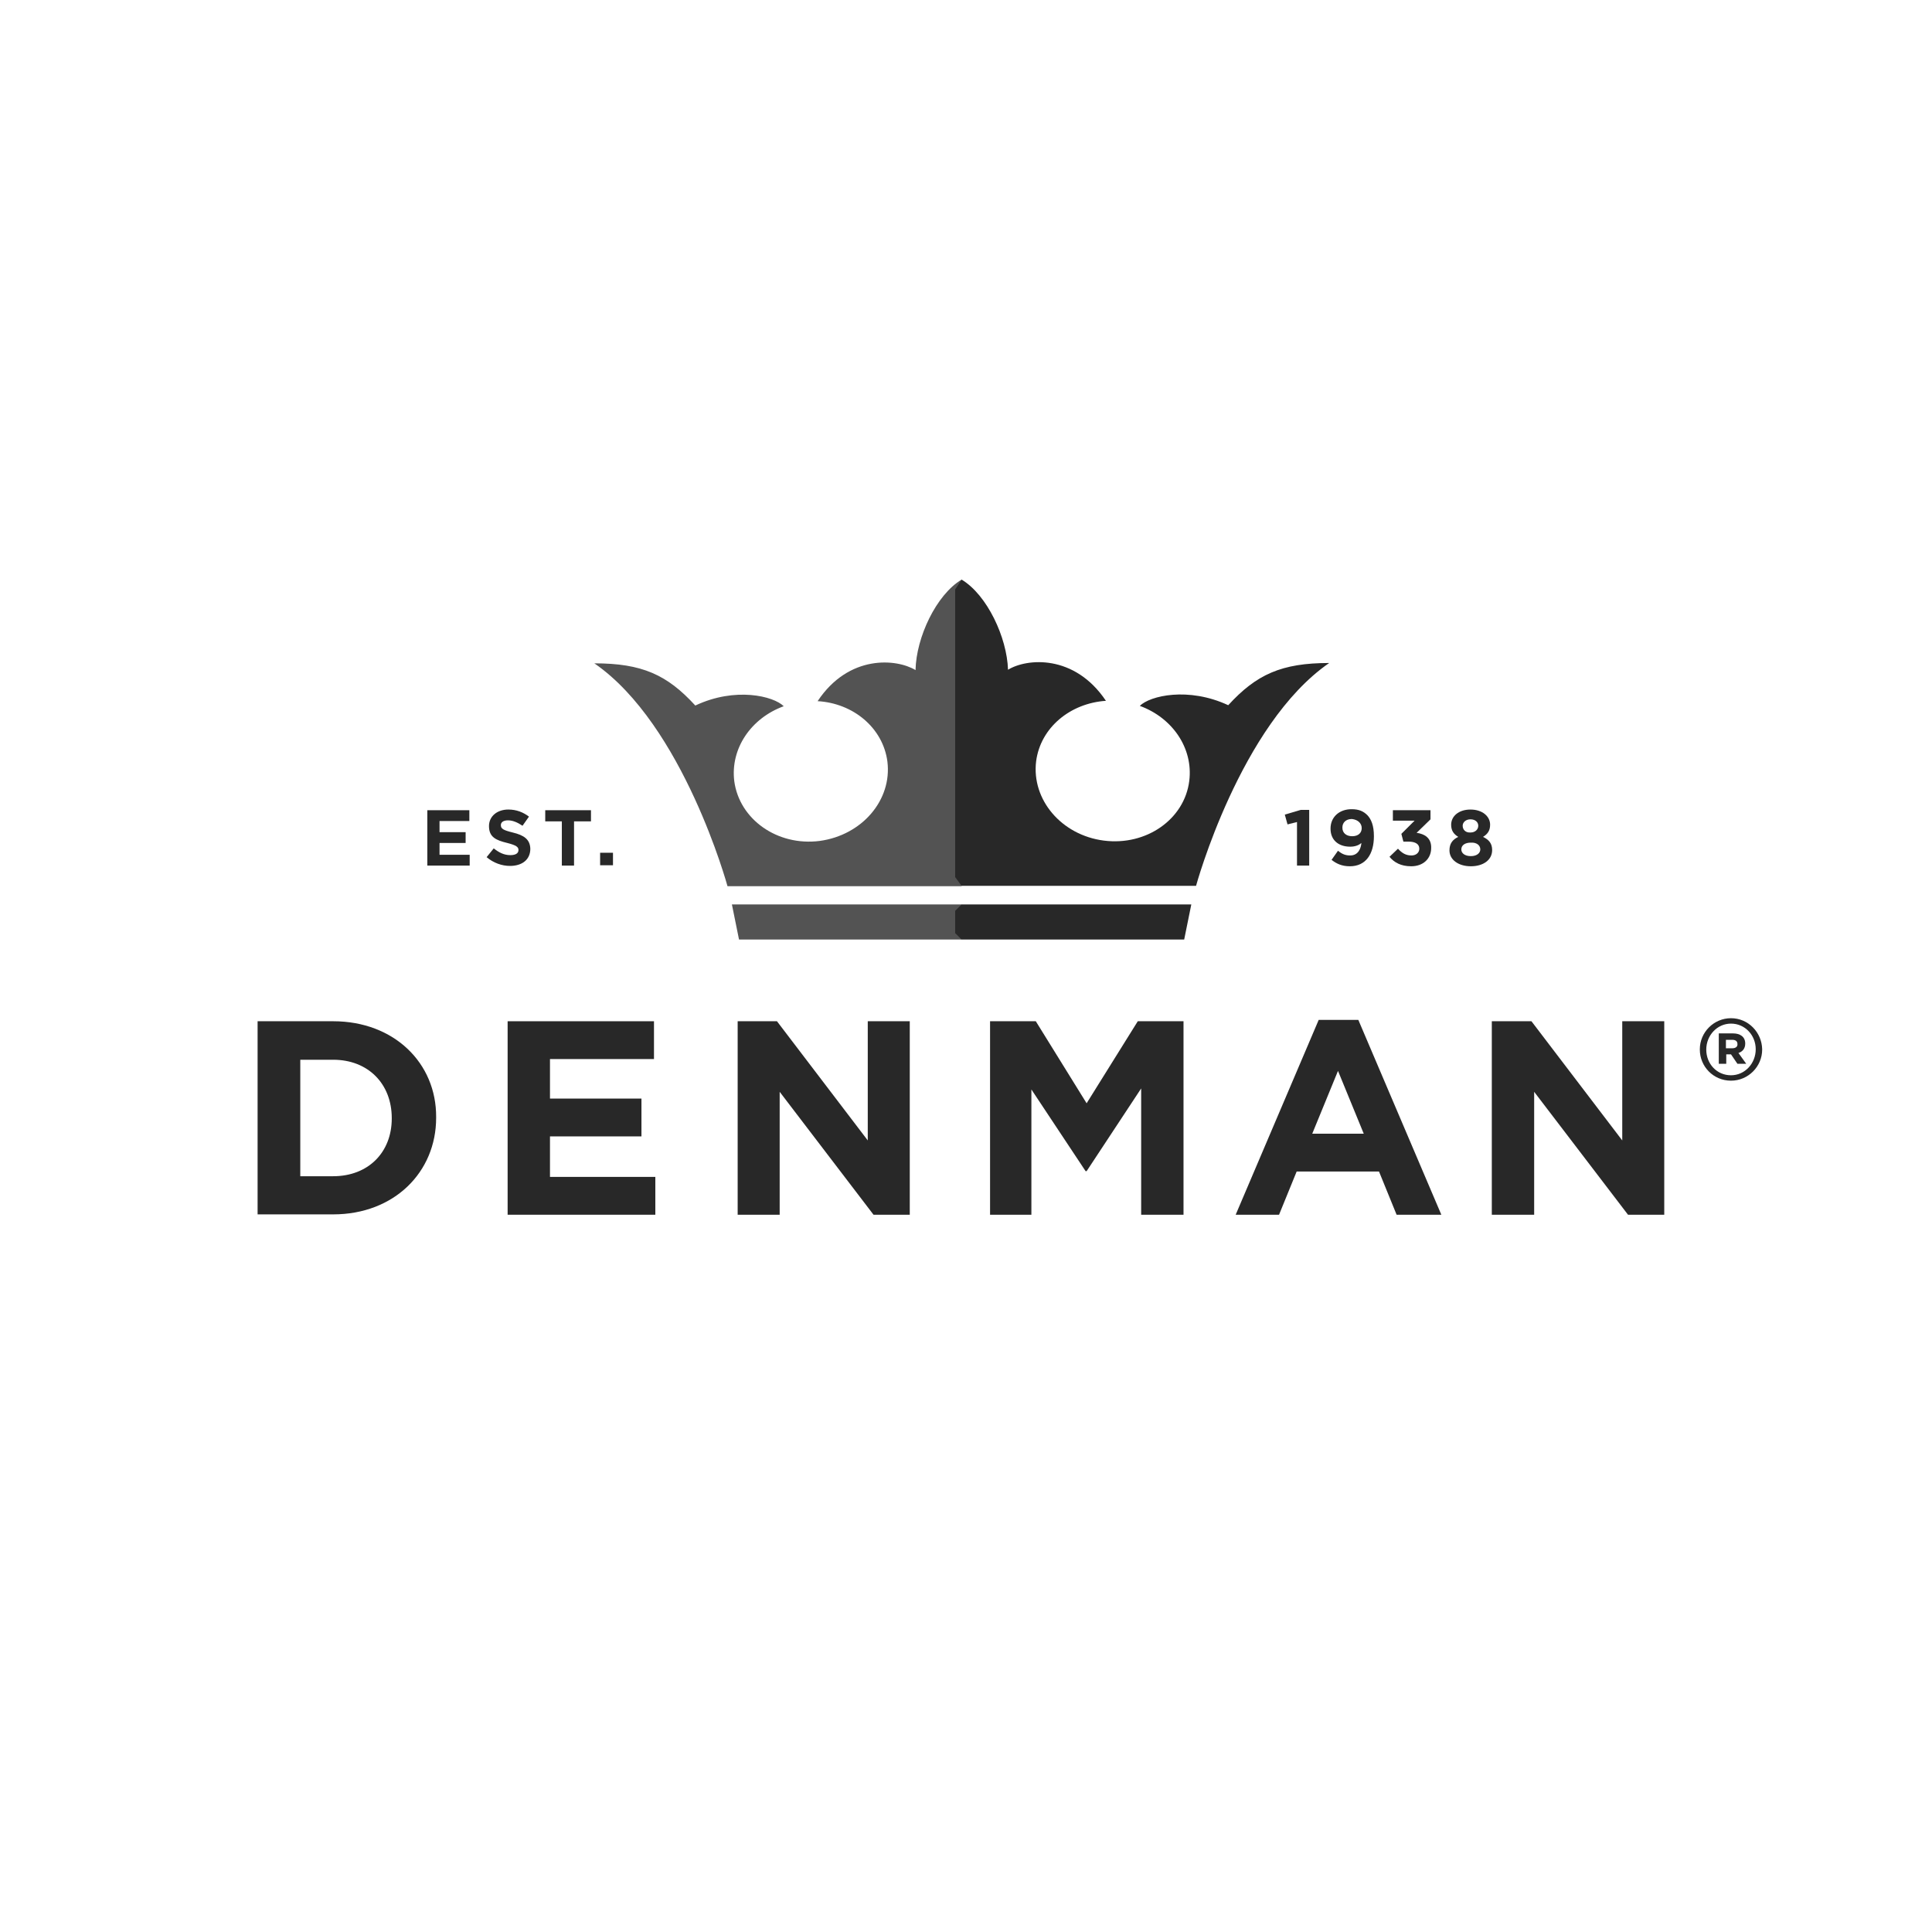 <svg width="150" height="150" viewBox="0 0 150 150" fill="none" xmlns="http://www.w3.org/2000/svg">
<path d="M56.825 70.219H74.659V72.945H57.377L56.825 70.219ZM74.659 45C72.686 46.18 71.134 49.483 71.082 52.026C69.609 51.134 65.9 50.794 63.48 54.438C66.242 54.595 68.556 56.508 68.898 59.13C69.267 62.118 66.926 64.845 63.638 65.29C60.35 65.71 57.404 63.613 57.009 60.65C56.694 58.108 58.324 55.748 60.849 54.831C60.06 54.044 57.088 53.31 53.984 54.778C51.801 52.393 49.855 51.501 46.146 51.501C53.064 56.273 56.483 68.803 56.483 68.803H74.659V45Z" fill="#535353"/>
<path d="M91.94 72.945H74.659L74.159 72.447V70.717L74.659 70.219H92.493L91.94 72.945Z" fill="#282828"/>
<path d="M74.659 45L74.159 45.76V68.096L74.659 68.777H92.861C92.861 68.777 96.28 56.246 103.198 51.475C99.489 51.475 97.543 52.367 95.36 54.752C92.256 53.31 89.284 54.018 88.494 54.804C91.019 55.722 92.65 58.081 92.335 60.624C91.966 63.613 88.994 65.684 85.706 65.264C82.418 64.845 80.077 62.092 80.445 59.104C80.787 56.482 83.102 54.595 85.864 54.411C83.418 50.767 79.709 51.108 78.262 51.999C78.183 49.483 76.632 46.18 74.659 45Z" fill="#282828"/>
<path fill-rule="evenodd" clip-rule="evenodd" d="M135.499 81.02C135.499 80.495 135.104 80.233 134.552 80.233H133.447V82.593H134.026V81.859H134.394L134.894 82.593H135.578L134.973 81.754C135.289 81.649 135.499 81.413 135.499 81.02ZM134.499 81.387H134V80.731H134.499C134.736 80.731 134.894 80.836 134.894 81.046C134.92 81.255 134.762 81.387 134.499 81.387Z" fill="#282828"/>
<path fill-rule="evenodd" clip-rule="evenodd" d="M131.974 81.465C131.974 80.154 133.053 79.053 134.394 79.053C135.736 79.053 136.788 80.154 136.814 81.465V81.491C136.814 82.802 135.736 83.903 134.394 83.903C133.026 83.903 131.974 82.802 131.974 81.491V81.465ZM134.394 83.484C135.473 83.484 136.314 82.566 136.314 81.465C136.314 80.364 135.473 79.473 134.394 79.473C133.316 79.473 132.474 80.39 132.474 81.491C132.474 82.592 133.289 83.484 134.394 83.484Z" fill="#282828"/>
<path fill-rule="evenodd" clip-rule="evenodd" d="M25.866 79.289H20V94.284H25.866C30.6 94.284 33.862 91.007 33.862 86.787V86.734C33.888 82.54 30.6 79.289 25.866 79.289ZM30.416 86.839C30.416 89.487 28.575 91.322 25.866 91.322H23.314V82.278H25.866C28.575 82.278 30.416 84.139 30.416 86.813V86.839Z" fill="#282828"/>
<path d="M49.802 88.229H42.7V91.374H50.88V94.311H39.412V79.289H50.775V82.225H42.7V85.293H49.802V88.229Z" fill="#282828"/>
<path d="M67.373 88.543L60.323 79.289H57.272V94.311H60.534V84.768L67.82 94.311H70.634V79.289H67.373V88.543Z" fill="#282828"/>
<path d="M80.419 79.289L84.365 85.659L88.337 79.289H91.888V94.311H88.6V84.506L84.365 90.929H84.286L80.077 84.585V94.311H76.868V79.289H80.419Z" fill="#282828"/>
<path fill-rule="evenodd" clip-rule="evenodd" d="M102.383 79.184L95.938 94.311H99.305L100.673 90.955H107.065L108.432 94.311H111.905L105.46 79.184H102.383ZM101.883 88.019L103.882 83.143L105.881 88.019H101.883Z" fill="#282828"/>
<path d="M118.901 79.289L125.951 88.543V79.289H129.212V94.311H126.398L119.112 84.768V94.311H115.824V79.289H118.901Z" fill="#282828"/>
<path d="M34.125 65.448H36.151V64.609H34.125V63.744H36.44V62.905H33.178V67.204H36.466V66.365H34.125V65.448Z" fill="#282828"/>
<path d="M38.886 64.058C38.886 64.347 39.07 64.452 39.807 64.635C40.675 64.845 41.148 65.159 41.174 65.894C41.174 66.759 40.517 67.23 39.596 67.23C38.965 67.23 38.307 66.995 37.781 66.549L38.334 65.867C38.728 66.182 39.123 66.392 39.623 66.392C40.017 66.392 40.254 66.26 40.254 65.998C40.254 65.762 40.096 65.631 39.386 65.448C38.518 65.238 37.965 65.002 37.965 64.137C37.965 63.377 38.597 62.852 39.465 62.852C40.096 62.852 40.622 63.062 41.069 63.403L40.569 64.111C40.175 63.849 39.807 63.691 39.438 63.691C39.07 63.691 38.886 63.849 38.886 64.058Z" fill="#282828"/>
<path d="M42.332 63.77H43.621V67.204H44.568V63.77H45.883V62.905H42.332V63.77Z" fill="#282828"/>
<path d="M46.593 66.208H47.592V67.178H46.593V66.208Z" fill="#282828"/>
<path d="M99.752 63.246L99.963 64.006L100.699 63.822V67.204H101.646V62.879H100.989L99.752 63.246Z" fill="#282828"/>
<path fill-rule="evenodd" clip-rule="evenodd" d="M103.303 64.321C103.303 63.456 103.961 62.826 104.934 62.826C105.513 62.826 105.855 62.984 106.171 63.298C106.46 63.613 106.67 64.085 106.67 64.924C106.67 66.313 106.039 67.257 104.803 67.257C104.171 67.257 103.751 67.047 103.382 66.759L103.882 66.051C104.198 66.313 104.461 66.418 104.829 66.418C105.487 66.418 105.671 65.815 105.697 65.448C105.487 65.631 105.197 65.736 104.829 65.736C103.908 65.736 103.303 65.212 103.303 64.347V64.321ZM104.987 64.924C105.46 64.924 105.723 64.662 105.723 64.294C105.723 63.927 105.434 63.639 104.961 63.587C104.487 63.587 104.224 63.875 104.224 64.242V64.268C104.224 64.662 104.513 64.924 104.987 64.924Z" fill="#282828"/>
<path d="M109.985 64.661L111.063 63.613V62.905H108.143V63.718H109.827L108.801 64.74L108.959 65.343H109.353C109.879 65.343 110.195 65.526 110.195 65.893C110.195 66.208 109.932 66.418 109.59 66.418C109.143 66.418 108.854 66.234 108.538 65.893L107.88 66.522C108.249 66.968 108.775 67.257 109.564 67.257C110.511 67.257 111.116 66.654 111.116 65.841C111.142 65.055 110.59 64.74 109.985 64.661Z" fill="#282828"/>
<path fill-rule="evenodd" clip-rule="evenodd" d="M115.692 64.032C115.692 64.504 115.482 64.766 115.14 64.976C115.587 65.186 115.85 65.474 115.85 65.998C115.85 66.785 115.14 67.257 114.193 67.257C113.246 67.257 112.536 66.759 112.536 66.025C112.536 65.5 112.773 65.186 113.22 64.976C112.878 64.766 112.667 64.504 112.667 64.032C112.667 63.377 113.246 62.853 114.167 62.853C115.087 62.853 115.692 63.377 115.692 64.032ZM114.167 63.613C113.798 63.613 113.562 63.849 113.562 64.111C113.562 64.425 113.798 64.661 114.167 64.635C114.535 64.635 114.772 64.399 114.772 64.111C114.772 63.849 114.561 63.613 114.167 63.613ZM114.193 66.47C114.666 66.47 114.93 66.234 114.93 65.946C114.93 65.605 114.614 65.395 114.193 65.422C113.772 65.422 113.457 65.605 113.457 65.946C113.457 66.234 113.72 66.47 114.193 66.47Z" fill="#282828"/>
</svg>
